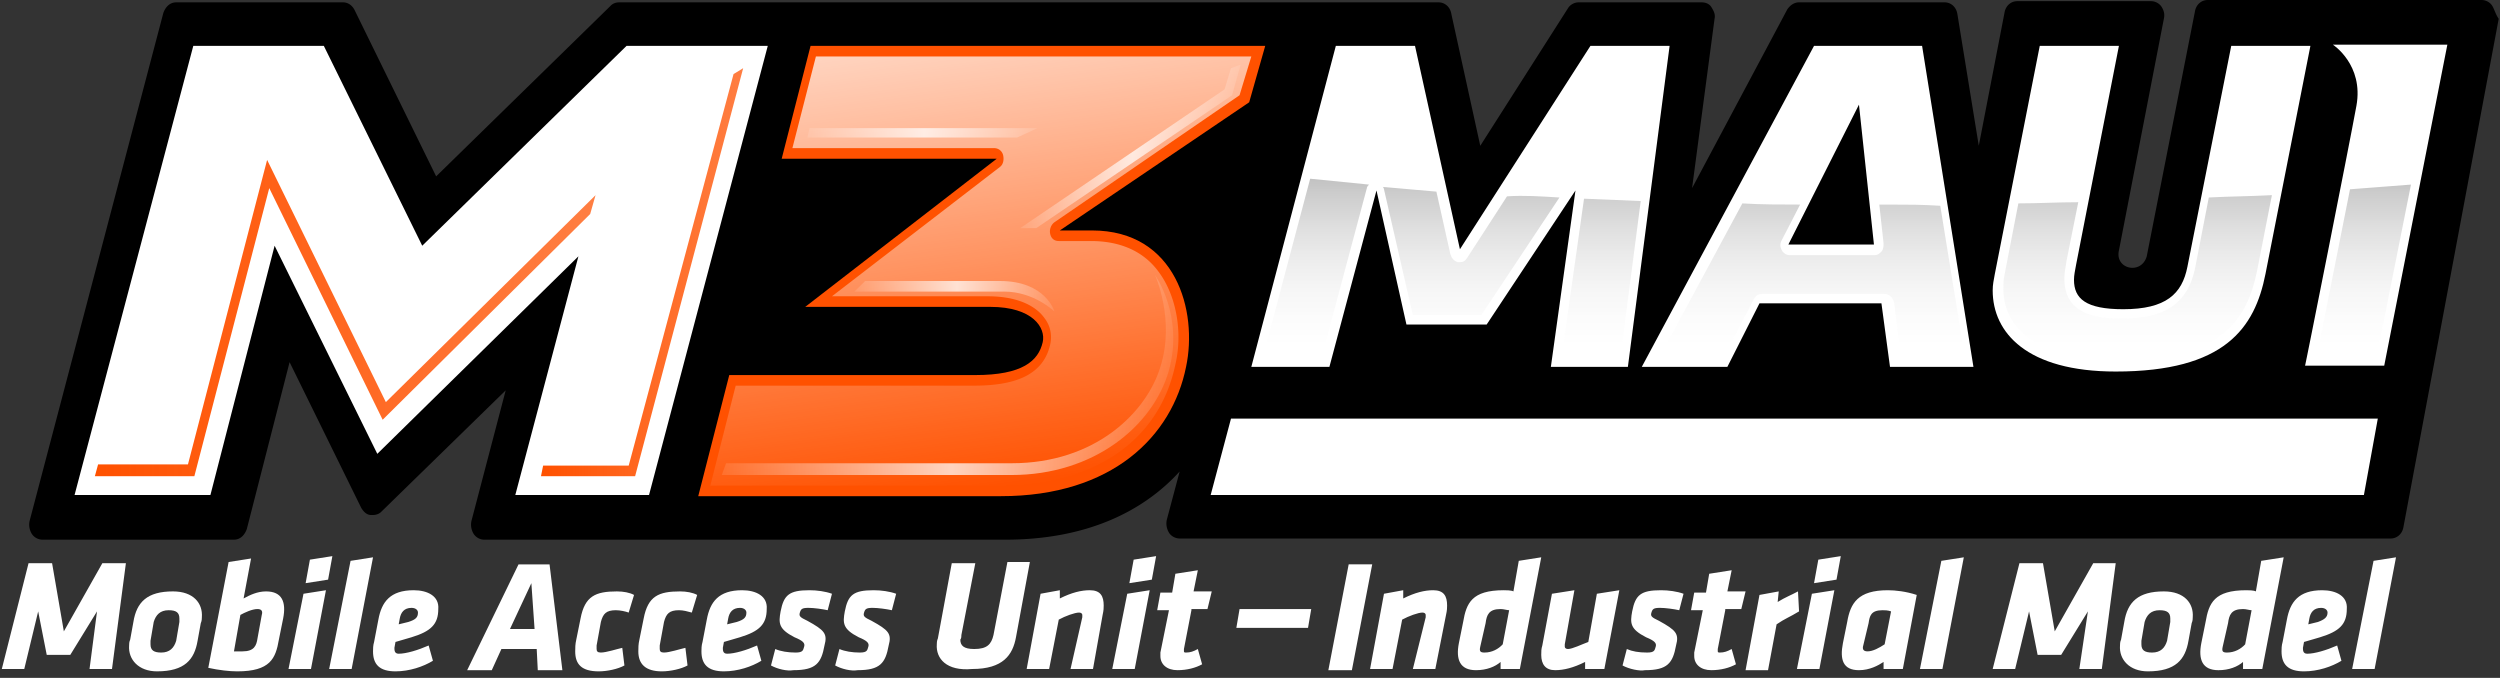 <?xml version="1.0" encoding="UTF-8"?> <svg xmlns="http://www.w3.org/2000/svg" xmlns:v="https://vecta.io/nano" width="343" height="93" fill="none"><rect width="100%" height="100%" fill="#333333" stroke="none"/><path d="M341.942.807c-.294-.484-.881-.807-1.468-.807h-37.575c-.88 0-1.614.645-1.761 1.613l-6.605 33.553c-.734 2.581-4.403 1.775-3.816-.807l6.164-31.779c.147-.645 0-1.129-.293-1.613s-.881-.807-1.468-.807h-18.347c-.88 0-1.614.645-1.761 1.613l-3.523 18.228-2.935-18.067c-.147-.968-.881-1.613-1.762-1.613h-19.961c-.587 0-1.174.323-1.615.968l-13.063 24.52 3.083-23.229c.146-.645-.147-1.129-.441-1.613s-.88-.645-1.321-.645h-16.879c-.587 0-1.174.323-1.468.807l-12.035 18.874-3.963-18.067c-.147-.968-.881-1.613-1.761-1.613H84.937c-.44 0-.881.161-1.174.484L59.839 24.197 48.684 1.452C48.39.807 47.803.323 47.069.323H24.172c-.881 0-1.468.645-1.761 1.452L4.064 71.462c-.147.645 0 1.29.294 1.774a1.76 1.76 0 0 0 1.468.807h26.273c.881 0 1.468-.645 1.761-1.452l5.871-22.906 9.834 20.003c.294.484.734.968 1.321.968h.294c.44 0 .881-.161 1.174-.484l17.026-16.615-4.697 17.906c-.147.645 0 1.29.294 1.774a1.76 1.76 0 0 0 1.468.807h24.658.44 46.381c11.155 0 18.934-3.871 23.925-9.356l-1.761 6.614a2.42 2.42 0 0 0 .293 1.775c.294.484.881.806 1.468.806h166.15c.881 0 1.614-.645 1.761-1.613l13.063-69.688c-.44-.645-.587-1.291-.88-1.775z" fill="#000"></path><path d="M70.7 67.913l8.66-32.747-27.594 27.101-14.09-28.553-8.806 34.199h-18.64L26.521 6.291h17.907l13.503 27.423L85.965 6.291h19.374L89.047 67.913H70.7z" fill="#fff"></path><path d="M111.21 6.291h62.379l-2.201 7.743-25.979 17.583h4.403c11.595 0 14.531 11.131 12.916 18.712-1.908 9.517-10.127 17.745-25.392 17.745H95.798l4.257-16.615h33.758c6.458 0 8.66-1.936 9.247-4.517.441-1.936-1.321-4.839-7.192-4.839h-25.392l26.273-20.326h-29.502l3.963-15.486z" fill="#ff5100"></path><path d="M97.413 66.784l3.523-13.873h32.731c6.164 0 9.54-1.774 10.421-5.646.293-1.291 0-2.581-.734-3.549-1.321-1.936-4.11-3.065-7.779-3.065h-21.43l23.044-17.744c.441-.323.587-.968.44-1.613a1.25 1.25 0 0 0-1.174-.968h-27.74l3.229-12.582h59.738l-1.615 5.323-25.392 17.422c-.441.323-.734.968-.587 1.613s.587.968 1.174.968h4.403c4.11 0 7.339 1.452 9.394 4.355 2.348 3.226 3.229 8.227 2.201 12.583-2.201 10.485-11.154 16.615-24.217 16.615h-39.63v.161z" fill="url(#A)"></path><g fill="#fff"><path d="M216.155 26.133l-12.183 18.39h-11.008l-4.11-18.39-6.458 24.197h-10.714l11.595-44.039h10.861l6.165 27.907 17.906-27.907h10.862l-5.724 44.039h-10.568l3.376-24.197zm41.978 15.486H241.4l-4.403 8.711h-11.742l23.631-44.039h14.824l7.045 44.039h-11.448l-1.174-8.711zm-12.77-8.066h11.742l-2.055-19.196-9.687 19.196zm28.034 6.291c0-.807.147-1.452.294-2.258l6.164-31.295h10.862l-5.871 30.004c-.147.807-.294 1.452-.294 2.097 0 2.581 1.615 4.033 6.752 4.033 5.871 0 8.072-2.097 8.806-5.807l6.018-30.327h10.862l-6.165 31.295c-1.468 7.42-5.578 13.389-20.549 13.389-12.182 0-16.879-5.323-16.879-11.131zm49.904-25.326c1.027-5.646-3.229-8.388-3.229-8.388h15.705l-8.66 44.039h-10.861c0 .161 6.017-30.004 7.045-35.65zM13.311 83.883l-3.669 5.969h-3.23l-1.174-5.969-1.908 7.904H.248l3.669-14.518h3.229l1.614 9.356 5.284-9.356h3.229l-1.908 14.518h-3.082l1.027-7.904zm4.403 4.678c0-.161 0-.484.147-.807l.44-2.42c.44-2.742 1.908-4.194 5.431-4.194 2.789 0 4.11 1.613 3.963 3.549 0 .161 0 .484-.147.807l-.44 2.42c-.44 2.581-1.761 4.194-5.578 4.194-2.495 0-3.963-1.613-3.816-3.549zm6.898-3.71c0-.807-.44-1.129-1.468-1.129-1.174 0-1.761.645-2.055 1.613l-.44 2.581v.484c0 .807.44 1.129 1.468 1.129 1.174 0 1.761-.645 2.055-1.613l.44-2.581v-.484zm3.964 6.775l2.789-14.518 3.082-.484-1.028 5.485c.881-.484 1.908-.968 3.082-.968 2.202 0 2.789 1.452 2.348 3.71l-.587 2.904c-.44 2.581-1.174 4.356-5.724 4.356-1.028 0-2.495-.161-3.963-.484zm7.339-7.259c.147-.484 0-.807-.587-.807-.734 0-1.761.484-2.348.807l-.881 5.001h1.174c1.615 0 1.908-.807 2.055-1.775l.587-3.226zm5.723-2.904l3.082-.484-2.055 10.808h-3.082l2.055-10.324zm.881-4.678l3.082-.484-.587 3.226-3.082.484.587-3.226z"></path><use href="#I"></use><path d="M51.913 85.012c.44-2.42 1.614-4.033 4.843-4.033 1.908 0 3.523.807 3.376 2.581 0 2.097-1.028 3.065-3.669 3.871l-2.202.645-.147.807c0 .323 0 .807.587.807 1.027 0 2.642-.484 4.11-1.129l.587 2.097c-1.321.807-3.229 1.452-5.137 1.452-2.202 0-3.082-.968-3.082-2.742 0-.323 0-.806.147-1.291l.587-3.065zm5.431-.968c0-.323-.294-.645-.881-.645-1.027 0-1.468.645-1.614 1.452l-.147.806 1.321-.323c1.027-.323 1.321-.645 1.321-1.29zm16.292 5.001h-4.843l-1.321 2.904h-3.376l7.045-14.518h4.257l1.761 14.518h-3.376l-.147-2.904zm-3.669-2.742h3.376l-.44-6.291-2.936 6.291zm8.952 3.065c0-.484 0-.968.147-1.613l.587-2.904c.587-3.065 2.055-3.71 4.99-3.71.881 0 1.761.161 2.348.484l-.734 2.42c-.44-.161-1.174-.323-1.761-.323-1.321 0-1.761.484-2.055 1.613l-.587 3.226v.484c0 .323.147.484.587.484.734 0 2.202-.484 2.936-.645l.294 2.42c-.881.484-2.349.807-3.523.807-2.348 0-3.229-.968-3.229-2.742zm8.66 0c0-.484 0-.968.147-1.613l.587-2.904c.587-3.065 2.055-3.71 4.99-3.71.881 0 1.761.161 2.348.484l-.734 2.42c-.587-.161-1.174-.323-1.761-.323-1.321 0-1.761.484-2.055 1.613l-.587 3.226v.484c0 .323.147.484.587.484.734 0 2.202-.484 2.936-.645l.293 2.42c-.881.484-2.348.807-3.522.807-2.202 0-3.229-.968-3.229-2.742zm9.394-4.356c.44-2.42 1.615-4.033 4.844-4.033 1.908 0 3.522.807 3.376 2.581 0 2.097-1.028 3.065-3.67 3.871l-2.201.645-.147.807c0 .323 0 .807.587.807 1.027 0 2.642-.484 4.11-1.129l.587 2.097c-1.321.807-3.229 1.452-5.138 1.452-2.202 0-3.082-.968-3.082-2.742 0-.323 0-.806.147-1.291l.587-3.065zm5.431-.968c0-.323-.294-.645-.881-.645-1.027 0-1.468.645-1.614 1.452l-.147.806 1.321-.323c1.027-.323 1.321-.645 1.321-1.29zm3.375 7.26l.587-2.258c.734.323 1.762.484 2.789.484s1.028-.323 1.174-.807-.147-.806-1.321-1.29c-2.201-1.129-2.201-1.936-1.908-3.549.441-2.258 1.174-2.904 3.963-2.904 1.028 0 2.202.161 3.082.484l-.587 2.258c-.733-.161-1.908-.323-2.642-.323-.88 0-1.027.161-1.174.645s0 .645 1.028 1.129c2.348 1.291 2.788 1.774 2.348 3.388-.44 2.42-1.174 3.388-4.256 3.388-.881.161-2.202-.161-3.083-.645zm8.807 0l.587-2.258c.734.323 1.761.484 2.789.484s1.027-.323 1.174-.807-.147-.806-1.321-1.29c-2.202-1.129-2.202-1.936-1.908-3.549.44-2.258 1.174-2.904 3.963-2.904 1.027 0 2.201.161 3.082.484l-.587 2.258c-.734-.161-1.908-.323-2.642-.323-.881 0-1.027.161-1.174.645s0 .645 1.027 1.129c2.349 1.291 2.789 1.774 2.349 3.388-.441 2.42-1.175 3.388-4.257 3.388-.88.161-2.201-.161-3.082-.645zm13.943-2.904c0-.161 0-.484.147-.807l1.908-10.324h3.229l-1.908 9.84c0 .161 0 .484-.147.645 0 .807.441 1.291 1.909 1.291 1.761 0 2.348-.645 2.642-1.936l1.908-10.001h3.082l-1.908 10.324c-.44 2.42-1.761 4.356-6.018 4.356-3.522.323-4.99-1.452-4.844-3.388zm19.962-3.71v-.323c0-.161-.147-.323-.44-.323-.587 0-1.908.484-2.789.968l-1.321 6.775h-3.082l1.908-10.324 2.642-.484v1.129c1.614-.807 2.935-1.129 4.11-1.129 1.467 0 1.908.806 1.908 2.097 0 .323 0 .645-.147 1.29l-1.321 7.42h-3.082l1.614-7.098zm6.165-3.227l3.082-.484-2.055 10.808h-3.082l2.055-10.324zm.881-4.678l3.082-.484-.587 3.226-3.083.484.588-3.226zm7.926 6.937l-1.028 5.323v.323c0 .161.147.161.294.161.587 0 1.027-.161 1.614-.484l.587 2.097c-.88.484-2.055.806-3.376.806-1.467 0-2.348-.806-2.348-1.936v-.484l1.174-5.807h-1.614l.44-2.42h1.615l.44-2.581 3.082-.484-.587 2.904h2.495l-.587 2.42h-2.201v.161zm6.604-.161h9.834l-.44 2.581h-9.834l.44-2.581zm14.972-6.131h3.229l-2.789 14.518h-3.229l2.789-14.518zm10.567 7.26v-.323c0-.161-.146-.323-.44-.323-.587 0-1.908.484-2.789.968l-1.321 6.775h-3.082l1.908-10.324 2.642-.484v1.129c1.615-.807 2.936-1.129 4.11-1.129 1.468 0 1.908.806 1.908 2.097 0 .323 0 .645-.147 1.29l-1.468 7.42h-3.082l1.761-7.098zm10.275 7.098v-.968c-.734.645-1.908 1.129-3.376 1.129-2.202 0-2.789-1.452-2.348-3.71l.587-2.904c.44-2.581 1.174-4.356 5.577-4.356.294 0 1.028 0 1.321.161l.734-4.194 3.082-.484-2.935 15.325h-2.642zm-2.789-3.065c-.147.645 0 .806.587.806 1.028 0 1.908-.484 2.496-1.129l.88-4.678c-.293 0-.734-.161-1.174-.161-1.615 0-1.908.806-2.055 1.936l-.734 3.226zm11.595-.323v.322c0 .161.147.323.44.323.588 0 1.909-.645 2.789-.968l1.174-6.614 3.083-.484-2.055 10.808h-2.642v-.968c-1.615.807-2.936 1.129-4.11 1.129-1.321 0-1.908-.806-1.908-2.097 0-.484 0-.807.147-1.29l1.321-7.098 3.082-.484-1.321 7.421zm7.926 2.904l.587-2.258c.734.323 1.615.484 2.789.484 1.028 0 1.028-.323 1.174-.807s-.146-.806-1.321-1.29c-2.201-1.129-2.201-1.936-1.908-3.549.441-2.258 1.174-2.904 3.963-2.904 1.028 0 2.202.161 3.083.484l-.588 2.258c-.733-.161-1.908-.323-2.642-.323-.88 0-1.027.161-1.174.645s0 .645 1.028 1.129c2.348 1.291 2.788 1.774 2.348 3.388-.44 2.42-1.174 3.388-4.256 3.388-.734.161-2.202-.161-3.083-.645zm14.091-7.582l-1.028 5.323v.323c0 .161.147.161.294.161.587 0 1.027-.161 1.614-.484l.587 2.097c-.88.484-2.054.806-3.375.806-1.468 0-2.349-.806-2.349-1.936v-.484l1.174-5.807h-1.614l.44-2.42h1.615l.44-2.581 3.082-.484-.587 2.904h2.495l-.587 2.42h-2.201v.161zm10.127.161c-1.321.807-1.908.968-3.082 1.775l-1.175 6.291h-3.082l1.908-10.324 2.642-.484-.147 1.452c1.028-.645 1.909-.968 2.789-1.452l.147 2.742zm1.761-2.42l3.083-.484-2.055 10.808h-3.082l2.054-10.324zm.881-4.678l3.082-.484-.587 3.226-3.082.484.587-3.226zm8.953 15.003v-.968c-.734.484-1.908 1.129-3.376 1.129-2.201 0-2.642-1.452-2.201-3.71l.587-2.904c.44-2.581 1.468-4.355 5.577-4.355 1.028 0 2.496.161 3.963.645l-1.908 10.163h-2.642zm-2.788-3.226c-.147.484 0 .806.587.806.734 0 1.614-.484 2.348-.968l.881-4.517c-.441-.161-.881-.161-1.174-.161-1.615 0-1.762.807-1.909 1.775l-.733 3.065zm10.715-11.615l3.082-.484-2.936 15.325h-3.082l2.936-14.841zm20.108 6.936l-3.67 5.969h-3.229l-1.174-5.969-1.908 7.904h-3.083l3.67-14.518h3.229l1.615 9.356 5.283-9.356h3.083l-1.908 14.518h-3.083l1.175-7.904zm4.403 4.678c0-.161 0-.484.147-.807l.44-2.42c.441-2.742 1.908-4.194 5.431-4.194 2.789 0 4.11 1.613 3.963 3.549 0 .161 0 .484-.147.807l-.44 2.42c-.441 2.581-1.762 4.194-5.578 4.194-2.495 0-3.963-1.613-3.816-3.549zm6.899-3.71c0-.807-.441-1.129-1.468-1.129-1.174 0-1.761.645-2.055 1.613l-.44 2.581v.484c0 .807.44 1.129 1.467 1.129 1.175 0 1.762-.645 2.055-1.613l.441-2.581v-.484zm9.98 6.937v-.968c-.734.645-1.908 1.129-3.375 1.129-2.202 0-2.789-1.452-2.349-3.71l.587-2.904c.44-2.581 1.174-4.356 5.578-4.356.293 0 1.027 0 1.321.161l.734-4.194 3.082-.484-2.936 15.325h-2.642zm-2.788-3.065c-.147.645 0 .806.587.806 1.027 0 1.908-.484 2.495-1.129l.881-4.678c-.294 0-.734-.161-1.175-.161-1.614 0-1.908.806-2.055 1.936l-.733 3.226zm8.806-3.711c.44-2.42 1.614-4.033 4.843-4.033 1.908 0 3.523.807 3.376 2.581 0 2.097-1.027 3.065-3.669 3.871l-2.202.645-.147.807c0 .323 0 .807.588.807 1.027 0 2.642-.484 4.109-1.129l.587 2.097c-1.321.807-3.229 1.452-5.137 1.452-2.201 0-3.082-.968-3.082-2.742 0-.323 0-.806.147-1.291l.587-3.065zm5.577-.968c0-.323-.293-.645-.88-.645-1.028 0-1.468.645-1.615 1.452l-.147.806 1.321-.323c.881-.323 1.321-.645 1.321-1.29z"></path><use href="#I" x="277.553"></use></g><path d="M52.94 55.169L36.648 21.939l-10.861 41.78H13.457l-.44 1.613h13.65L36.941 25.81 52.5 57.589l28.475-28.23.734-2.581L52.94 55.169z" fill="url(#B)"></path><path d="M74.223 65.332h12.916l14.824-55.976-1.321.807L86.258 63.88H74.516l-.293 1.452z" fill="url(#C)"></path><path d="M110.77 18.874h28.768l2.788-1.29h-31.263l-.293 1.29z" fill="url(#D)"></path><path d="M99.028 65.171h39.776c11.155 0 19.374-6.614 21.576-14.357 2.055-7.582-1.908-13.066-1.908-13.066s2.789 6.13.734 12.582c-1.908 6.291-8.954 13.228-20.402 13.228H99.615l-.587 1.613z" fill="url(#E)"></path><path d="M142.18 31.295l26.86-18.228 1.174-4.194-1.321.484-.881 2.904-28.034 19.035h2.202z" fill="url(#F)"></path><path d="M117.228 40.006h20.549c4.109 0 6.898 2.742 6.898 2.742s-1.174-4.194-7.486-4.194h-18.493l-1.468 1.452z" fill="url(#G)"></path><path d="M324.328 67.913H166.104l2.789-10.485h157.343l-1.908 10.485z" fill="#fff"></path><path opacity=".74" d="M213.953 27.101l-10.715 16.131h-9.394l-3.962-17.261c0-.161-.147-.323-.147-.323l7.338.645 1.909 8.55c.146.484.44.968 1.027 1.129h.294c.44 0 .733-.161 1.027-.645l5.431-8.388c2.348-.161 4.696 0 7.192.161zm-34.199-2.581l-6.458 24.358h8.073l6.164-23.068c0-.161.147-.323.294-.484l-8.073-.806zm37.575 2.742l-3.083 21.777h8.073l2.789-21.455-7.779-.323zm105.091-1.291l-4.55 22.907h8.219l4.697-23.552-8.366.645zm-19.374 1.129l-1.909 9.84c-1.027 4.678-4.109 6.775-9.98 6.775-3.67 0-7.926-.645-7.926-5.485 0-.807.147-1.452.293-2.42l1.615-8.066c-2.789 0-5.431.161-8.22.161l-1.907 9.84c-.147.645-.147 1.291-.147 1.936 0 5.969 5.871 9.84 15.411 9.84 14.824 0 18.054-5.968 19.375-12.26l2.054-10.485c-2.935.161-5.724.161-8.659.323zm-43.446.968h-1.761l.587 5.323c0 .323 0 .807-.294 1.129s-.587.484-.88.484h-11.743c-.44 0-.88-.323-1.027-.645-.293-.484-.293-.968 0-1.452l2.495-4.839c-2.642 0-5.284 0-7.926-.161L227.75 48.878h8.806l4.11-7.904c.294-.484.587-.645 1.174-.645h16.733c.587 0 1.174.484 1.321 1.291l.88 7.42h8.807l-3.376-20.809c-2.495-.161-4.55-.161-6.605-.161z" fill="url(#H)"></path><defs><linearGradient id="A" x1="131.038" y1="5.265" x2="139.343" y2="66.809" href="#J"><stop stop-color="#fff" stop-opacity=".75"></stop><stop offset=".141" stop-color="#fff" stop-opacity=".644"></stop><stop offset="1" stop-color="#fff" stop-opacity="0"></stop></linearGradient><linearGradient id="B" x1="13.032" y1="43.602" x2="81.643" y2="43.602" href="#J"><stop stop-color="#ff5100"></stop><stop offset="1" stop-color="#ff5100" stop-opacity=".74"></stop></linearGradient><linearGradient id="C" x1="74.224" y1="37.372" x2="101.975" y2="37.372" href="#J"><stop stop-color="#ff5100"></stop><stop offset="1" stop-color="#ff5100" stop-opacity=".74"></stop></linearGradient><linearGradient id="D" x1="110.7" y1="18.158" x2="142.342" y2="18.158" href="#J"><stop stop-color="#fff" stop-opacity=".1"></stop><stop offset=".509" stop-color="#fff" stop-opacity=".74"></stop><stop offset="1" stop-color="#fff" stop-opacity=".1"></stop></linearGradient><linearGradient id="E" x1="99.021" y1="51.517" x2="160.858" y2="51.517" href="#J"><stop stop-color="#fff" stop-opacity=".1"></stop><stop offset=".509" stop-color="#fff" stop-opacity=".74"></stop><stop offset="1" stop-color="#fff" stop-opacity=".1"></stop></linearGradient><linearGradient id="F" x1="139.944" y1="20.067" x2="170.258" y2="20.067" href="#J"><stop stop-color="#fff" stop-opacity=".1"></stop><stop offset=".509" stop-color="#fff" stop-opacity=".74"></stop><stop offset="1" stop-color="#fff" stop-opacity=".1"></stop></linearGradient><linearGradient id="G" x1="117.279" y1="40.691" x2="144.81" y2="40.691" href="#J"><stop stop-color="#fff" stop-opacity=".1"></stop><stop offset=".509" stop-color="#fff" stop-opacity=".74"></stop><stop offset="1" stop-color="#fff" stop-opacity=".1"></stop></linearGradient><linearGradient id="H" x1="251.994" y1="49.582" x2="251.994" y2="24.51" href="#J"><stop stop-color="#fff" stop-opacity="0"></stop><stop offset="1" stop-color="#adadad"></stop></linearGradient><path id="I" d="M48.097 76.947l3.082-.484-2.935 15.325h-3.083l2.936-14.841z"></path><linearGradient id="J" gradientUnits="userSpaceOnUse"></linearGradient></defs></svg> 